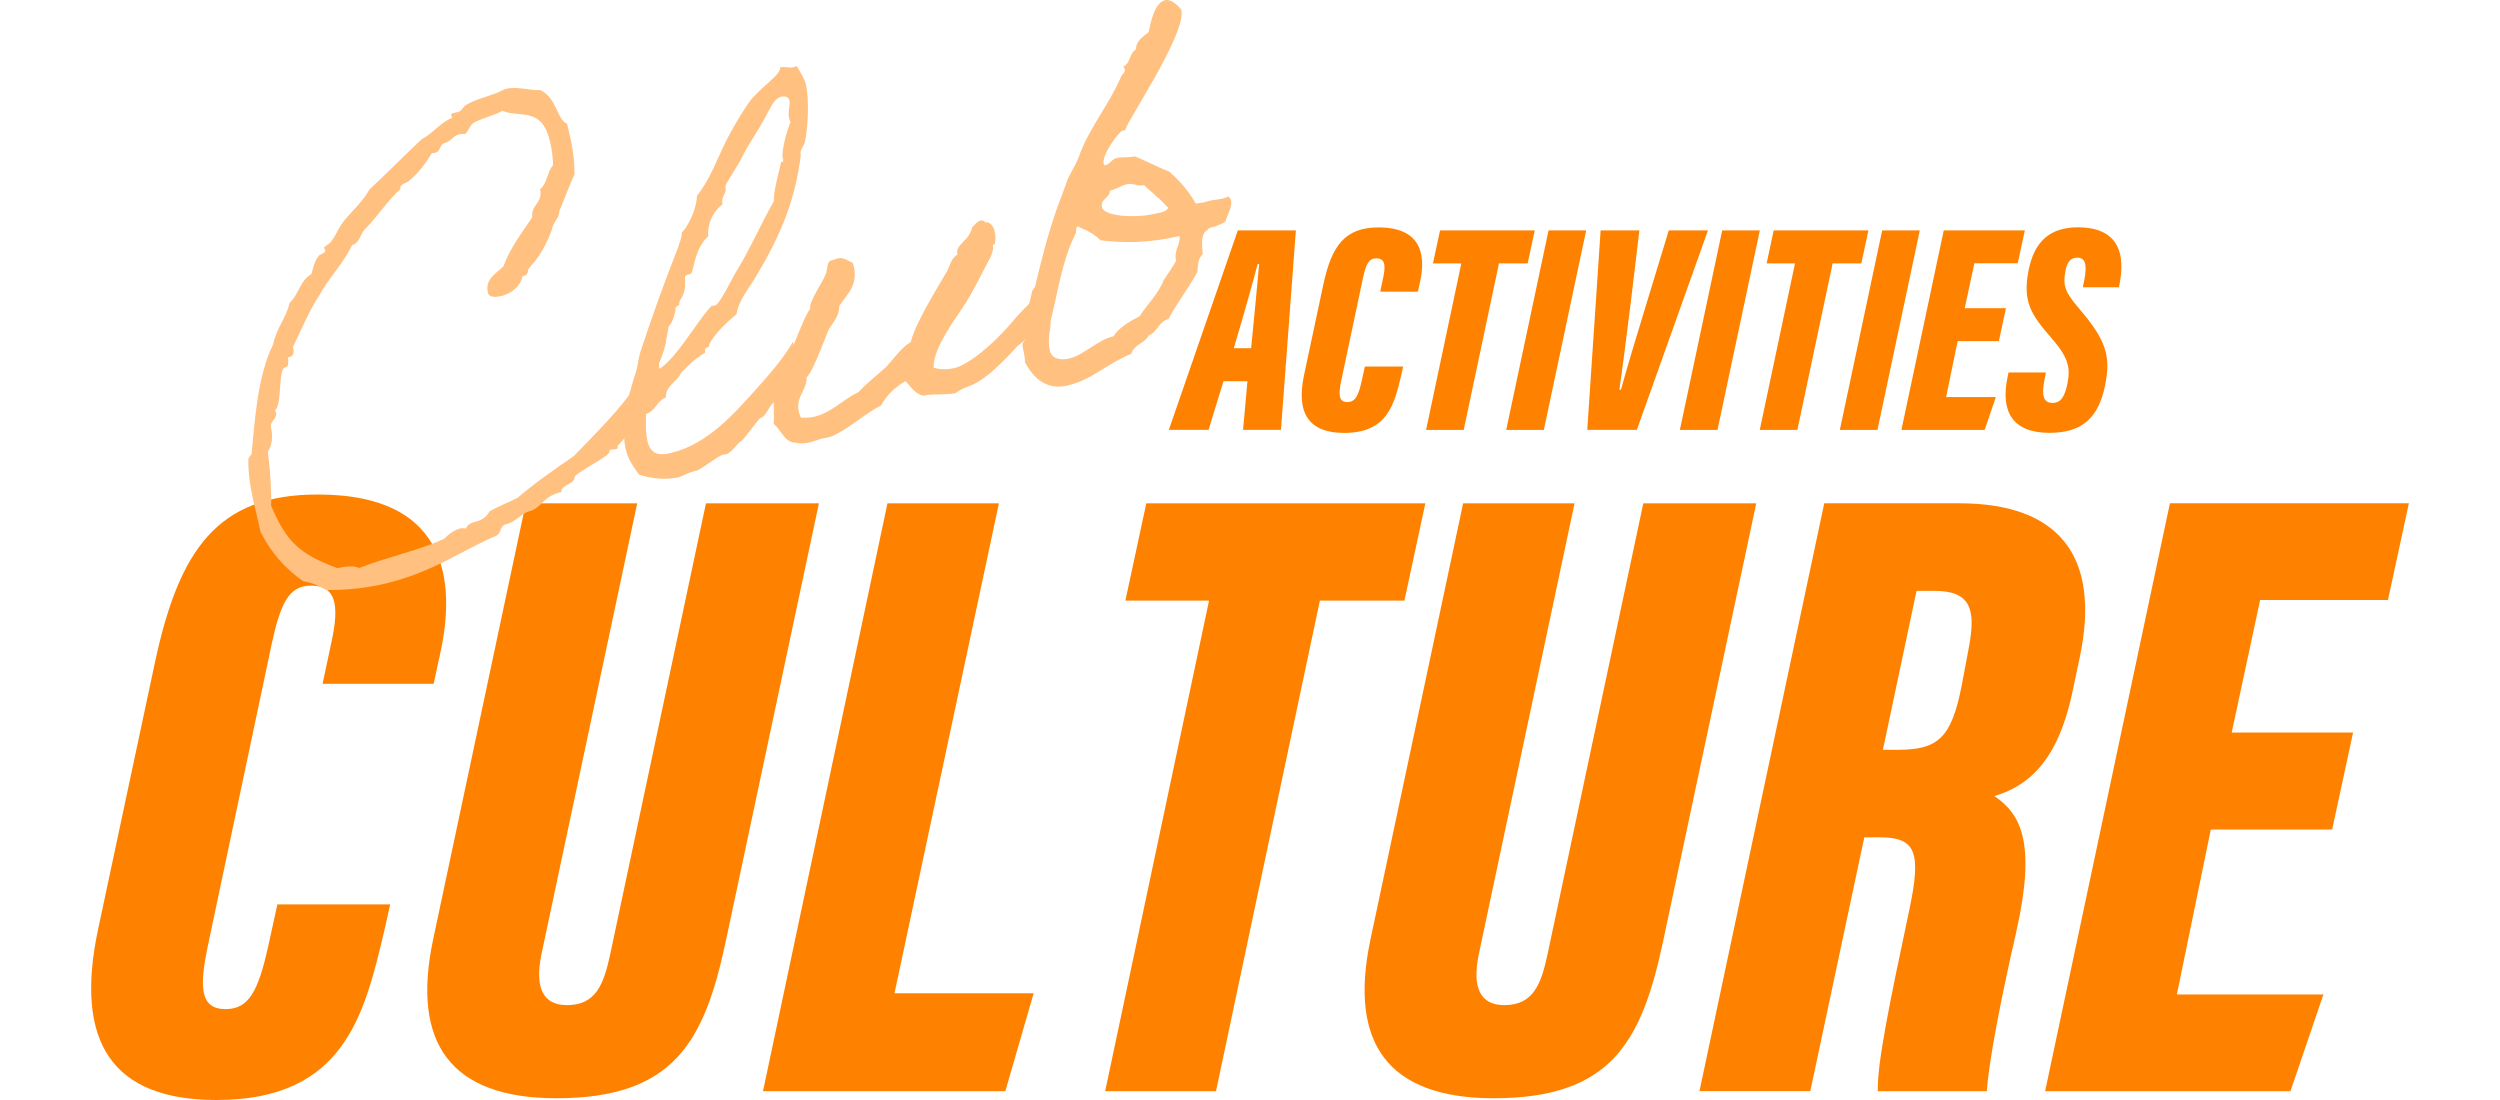 <?xml version="1.0" encoding="UTF-8"?><svg id="_レイヤー_2" xmlns="http://www.w3.org/2000/svg" width="600" height="264" viewBox="0 0 600 264"><defs><style>.cls-1{fill:none;}.cls-2{fill:#ff8100;}.cls-3{fill:#ff8100;}.cls-4{fill:#ffc080;}</style></defs><g id="_備考_コーディング用"><path class="cls-3" d="M93.64,217.07l-1.38,6.18c-4.79,20.13-9.47,40.75-40.31,40.75-24.97,0-34.25-13.78-28.36-41.19l13.61-63.89c5.79-26.94,14.94-40.24,39.06-40.24,33.13,0,33,23.33,28.99,39.95l-1.17,5.48h-26.66l2.16-10.15c1.95-9,.91-13.41-4.89-13.41-5.3,0-7.33,4.03-9.5,14.09l-15.38,72.69c-1.89,9.25-1.94,14.86,4.32,14.86,5.59,0,7.83-4.32,10.21-14.95l2.23-10.18h27.07Z"/><path class="cls-3" d="M152.93,120.8l-22.98,108.22c-1.61,7.82.2,12.21,6.12,12.21,6.96,0,8.84-5.01,10.38-12.21l22.98-108.22h27.11l-22.41,105.37c-5.09,23.67-12.26,37.41-40.61,37.41-25.39,0-34.81-13.22-29.59-38.01l22.26-104.77h26.75Z"/><path class="cls-3" d="M212.99,120.8h26.75l-25.06,117.58h33.4l-6.8,23.51h-58.16l29.87-141.09Z"/><path class="cls-3" d="M290.17,144.15h-20.08l5.02-23.35h66.97l-5.02,23.35h-20.29l-24.93,117.74h-26.6l24.93-117.74Z"/><path class="cls-3" d="M377.89,120.8l-22.98,108.22c-1.61,7.82.2,12.21,6.12,12.21,6.96,0,8.84-5.01,10.38-12.21l22.98-108.22h27.11l-22.41,105.37c-5.09,23.67-12.26,37.41-40.61,37.41-25.39,0-34.81-13.22-29.59-38.01l22.26-104.77h26.75Z"/><path class="cls-3" d="M447.43,200.96l-12.96,60.92h-26.6l29.95-141.09h32.39c23.59,0,34.05,12.3,28.98,36.73l-1.7,8.08c-3.51,17.04-10.67,23.05-18.85,25.45,6.11,4.18,10.2,10.69,5.27,32.57-3.12,13.55-6.64,30.84-7.06,38.26h-26.17c-.23-6.38,2.83-21.25,7.54-43.44,2.96-13.95,1.61-17.48-7.05-17.48h-3.75ZM451.89,179.95h3.63c9.64,0,12.84-2.87,15.29-15.46l1.64-8.69c1.83-9.48.7-14-8.25-14h-4.23l-8.07,38.14Z"/><path class="cls-3" d="M559.72,199.09h-29.13l-8.14,39.58h35.17l-7.91,23.21h-58.88l29.95-141.09h57.35l-5.02,23.21h-30.68l-6.82,31.8h29.13l-5.02,23.29Z"/><path class="cls-4" d="M157.22,82.86c.13.56,2.08,5.31.16,10.26-2.46,6.14-8.64,13.62-9.17,13.87l.05.22c.15,1.15-2.21.16-1.97,1.17.24,1.01-7.95,4.94-8.39,6.11-.03,1.9-3.27,1.71-3.18,3.59-4.82,1.13-4.42,3.88-8,4.72-1.94.81-3.19,2.53-5.21,3-1.68.39-1.12,2.28-2.53,2.84-7.76,3.24-15.1,8.75-26.66,11.46-4.26,1-9.22,1.57-13.97,1.5-1.77-1-3.49-1.78-5.59-2.12-4.09-2.83-7.59-6.62-10.22-11.8-1.39-6.42-3.07-11.58-2.93-17.53-.05-.22.8-1.13.77-1.25.76-7.87,1.41-18.67,5.19-26.3.67-3.71,3.14-6.3,3.94-9.92,2.24-2.06,2.42-5.3,5.24-6.91.38-1.39.69-3.12,1.8-4.44.28-.3,1.63-.62,1.5-1.18-.05-.22-.24-.53-.27-.65-.08-.34,1.44-.93,1.84-1.73,1.17-1.58,1.78-3.49,3.37-5.29,1.76-2.07,4.2-4.3,5.69-7.02,4.28-3.96,8.28-8.1,12.55-12.06,2.84-1.5,4.19-3.82,7.31-5.15-.17-.2-.19-.31-.24-.53-.11-.45.23-.53.68-.63l.9-.21c1.01-.24,1.05-1.07,1.87-1.62,2.17-1.34,3.99-1.65,7.36-2.91.87-.32,1.58-.84,2.36-1.03,2.69-.63,5.78.42,8.24.31,4.02,2.01,3.89,7.01,6.39,8.08l.63,2.69c.82,3.48,1.19,6.58,1.15,9.43-1.33,2.91-2.4,5.89-3.62,8.78-.03,1.9-1.6,2.74-1.8,4.44-2.65,7.37-5.8,9.05-5.73,9.87-.07.73-.32,1.14-1.11,1.33l-.22.05c-.34,2.09-2.46,4.13-5.04,4.73-1.01.24-2.94.57-3.26-.77-.76-3.25,1.88-4.58,3.72-6.32,1.57-4.39,4.39-8.01,6.93-11.8-.43-2.86,2.62-3.45,1.86-6.71,1.78-1.48,1.65-4.06,3.13-5.82-.03-1.65-.28-3.72-.7-5.52-2.03-8.64-7.02-5.69-11.46-7.49-1.78,1.01-4.24,1.59-6.16,2.51-1.66.51-1.76,2.07-2.73,3.01-.59.02-.95-.01-1.4.09-1.68.4-1.95,1.76-3.75,2.18-1.15.63-.73,1.95-2.18,2.29-.11.03-.45.11-.7.05-1.54,2.49-3.06,4.62-5.23,6.44-.63.86-2.64.86-2.32,2.2-3.03,2.72-5.37,6.35-8.13,9.24-1.61,1.21-1.31,3.5-3.5,4.25-2.05,4.39-5.7,7.97-7.92,12.15-2.28,3.38-4.48,8.63-6.24,12.23.32,1.35.16,2.21-.85,2.45l-.34.08c-.01.95.39,2.16-.73,2.42-1.68.39-.66,9.27-2.44,10.28,1.23,1.72-1.29,2.55-.95,4.01.5,2.13.39,4.17-.73,5.97.58,4.48.88,8.79.79,12.95,3.62,8.38,6.49,11.49,15.94,14.96,2.02-.47,3.87-.67,5.2-.04,6.49-2.59,14.4-4.21,20.47-7.05.74-.88,2.35-2.09,3.69-2.41.56-.13,1.04-.12,1.42.02,1.07-2.5,3.53-.59,5.76-4.19,2.2-1.23,4.47-2.11,6.7-3.23,4.13-3.57,8.82-6.8,13.5-10.03,4.28-4.44,9.56-9.7,12.89-14.15,2.9-3.76,4.62-8.07,6.55-12.42Z"/><path class="cls-4" d="M190.93,88.32c-.05-.22-3.68,7.02-5.18,8.2-1.3,1.02-1.9,3.52-3.35,3.86-1.14,1.21-4.16,5.47-4.61,5.58-.67.16-2.19,2.76-3.54,3.08-.22.05-.59.02-.7.05-1.01.24-4.71,3.12-6.2,3.82-3.03.71-3.34,1.38-4.69,1.69-3.17.63-6.46.21-9.27-.66-1.26-1.83-2.58-3.42-3.21-6.11-1.26-5.38.4-12.4,2.48-18.69.41-1.28.55-3.21,1.1-4.87,2.69-8.2,5.77-16.74,8.96-24.82.32-1.14.9-2.22.92-3.65,1.19-.99,3.57-5.45,3.62-8.78,4.98-6.49,4.68-10.8,12.31-22.18,2.37-3.51,8.06-6.98,7.67-8.66,1.35-.32,1.95.25,3.19-.04.22-.05.45-.11.76-.3.82,1.47,1.81,2.65,2.28,4.67.68,2.92.56,9.93-.34,13.69-.32,1.14-1.25,1.71-.94,3.06-1.39,11.21-5.09,19.65-10.79,29.16-1.69,2.88-4.13,5.58-4.63,9.01-2.6,2.03-6.43,5.89-6.68,7.84-1.01.24-.93.57-.86,1.39-2.31,1.25-4.01,3.07-5.74,4.78-.92,2.11-3.76,3.13-3.69,5.95-2.28.89-2.34,3.15-4.75,3.96-.03,1.9-.17,4.3.35,6.54.84,3.59,3.39,3.35,5.63,2.82,8.86-2.08,15.54-9.92,19.4-14.14,4.23-4.66,7.67-8.66,9.85-12.49.36.03.74,6.69.64,6.24ZM184.15,27.2c-1.76,3.61-4.55,7.34-6.05,10.53-.87,1.86-4.15,6.53-4.01,7.1.42,1.79-1.15,2.16-.67,4.18-3.5,2.72-3.62,6.77-3.41,7.66-3.23,2.89-3.47,7.91-4.07,8.88-.37.44-1.48.23-1.55.96.43,4.87-1.61,5.23-1.35,6.35.13.56-1.04.6-.91,1.16.11.45-.84,3.98-1.63,4.17,0,0-.56,3.68-.66,3.23.26,1.12-1.8,6.46-2.51,7.45,4.04-.95,10.58-12.9,13.52-15.48.22-.05.59-.02.7-.05,1.23-.29,4.06-6.4,5.09-8.06,3.35-5.4,5.86-11.32,9.05-16.92.07-3.21,1.12-6.3,1.79-9.53.75.18.48-.47.38-.92-.34-1.46.87-6.36,1.88-8.61-.19-.31-.27-.65-.35-.98-.4-1.68.35-3.04.09-4.16-.24-1.01-1.21-1.14-2-.95-1.68.4-2.47,2.59-3.33,3.98Z"/><path class="cls-4" d="M247.92,71.99c.2-.17,3.04,4.37,3.04,4.37,0,0-5.96,6.37-6.32,6.34-.36-.03-6.11,7.23-11.12,9.59-1.29.54-2.95,1.05-4.14,2.04-2.47.58-5.31.06-7.78.64-1.87-.39-2.96-2.03-4.25-3.5-2.73,1.47-4.61,3.57-5.95,5.89-3.83,1.84-7.57,5.56-11.87,7.4-.87.32-1.93.34-2.69.63-1.43.45-3.68,1.46-6.08.83-2.51-.12-3.34-3.12-5.08-4.49.2-2.18-.16-4.7.16-6.9.95-2,6.98-19.15,8.63-20.72-.62-1.63,3.99-7.68,3.9-9.08.38-.92-.1-2.46,1.63-2.63,2.34-1.14,3.24.19,4.66.68,1.66,5.05-1.22,7.39-3.25,10.35.14,2.1-1.51,4.14-2.48,5.55-.69,1.58-3.92,10.51-5.34,11.55.12,3.52-3.43,5.06-1.4,9.68,5.94.62,9.45-4.11,13.84-6.09,2.07-2.26,4.39-3.99,6.63-6.05,1.9-1.98,3.45-4.48,5.93-6.01,1.16-4.65,6.25-12.71,8.68-16.95.75-1.36.94-3.06,2.49-4.02-.37-1.57.79-2.2,1.5-3.19.99-.82,1.68-1.93,2.06-3.32.48-.47,1.99-2.6,3.15-1.21,2.3-.3,2.77,3.73,2.27,5.15-.17.28-.47,0-.46.58.21.9-.16,1.34-.48,2.48-1.98,3.66-3.8,7.52-5.94,10.98-2.15,3.46-7.98,10.87-7.8,15.68,2.17.67,4.47.37,6.1-.25,4.92-2.22,9.97-7.43,13.13-11.13,1.37-1.74,4.37-4.58,4.65-4.88Z"/><path class="cls-4" d="M294.13,53.09c-.57.61-2.53,1.31-3.66,1.57-.67.16-.37.44-1.3,1.01-1,1.3-.63,3.34-.52,5.33-1.08.96-1.18,2.53-1.26,4.2-2.04,3.91-4.89,7.42-6.93,11.33-2.53.83-2.59,3.09-4.75,3.96-.87,1.86-3.72,2.29-4.17,4.41-6.16,2.51-9.31,6.21-15.37,7.63-4.82,1.13-8.05-1.54-10.2-5.65.11-1.56-.6-3.05-.55-4.37.03-.36.8-1.13.86-1.38.1-1.09-.55-2.36-.2-3.38.21-1.11.82-4.57,1.62-7.72.09-.61.71-1,.75-1.36,3.09-13.03,4.61-17.17,7.39-24.46.65-2.28,2.13-4.05,3-6.38,2.56-7.23,7.08-12.19,10.23-19.44.32-.67,1.05-1.07.89-1.75-.05-.22-.19-.31-.38-.62,1.8-.9,1.39-3.17,3.05-4.15,0-2.01,1.55-2.97,3.05-4.15.45-2.12,1.3-7.05,3.99-7.68,1.68-.39,3.82,2.18,3.85,2.29,1.4,5.94-14.78,29.27-13.33,28.93-.22.05-.47,0-.7.05-.9.21-5.14,5.82-4.61,8.06.05.22.19.31.42.26,1.35-.32,1.33-1.38,2.79-1.72,1.23-.29,2.49,0,4.06-.36.56-.13,5.97,2.74,8.55,3.67,2.56,2.36,4.49,4.51,6.29,7.64,1.15-.15,2.07-.25,2.94-.57,1.43-.45,3.25-.29,4.93-1.16.33.4.52.71.6,1.04.34,1.46-.89,3.28-1.33,4.93ZM256.66,86.03c3.48-.82,6.66-4.4,10.58-5.32,1.29-2.08,3.68-3.47,6.22-4.77,1.91-2.93,4.63-5.47,5.86-8.83.2-.16,3-4.37,2.94-4.6-.58-2.47,1.03-3.67.87-5.88-7.51,1.76-13.33,1.71-19.04,1.04-2.06-2.24-5.35-3.12-5.4-3.35-.65.27-.27,1.37-.61,1.92-3.16,6.19-4.14,13.63-5.91,20.68,0,2.49-.87,4.35-.19,7.26.55,2.35,3.24,2.2,4.7,1.86ZM277.45,47.07c-.8-.88-1.63-1.39-2.87-2.64-1.68.4-2.51-.59-4.19-.2-1.35.32-2.34,1.14-4.02,1.53.06,1.76-2.38,1.98-1.9,4,.53,2.24,8.29,2.55,12.1,1.66,1.01-.24,3.56-.48,3.77-1.59-1.05-.94-1.79-2.07-2.89-2.75Z"/><path class="cls-2" d="M293.64,91.48l-3.59,11.69h-9.53l16.56-47.88h13.93l-3.58,47.88h-9.1l1.06-11.69h-5.75ZM300.27,83.56c.57-5.66,1.52-15.72,1.93-20.21h-.36c-.92,3.62-3.86,14.01-5.73,20.21h4.17Z"/><path class="cls-2" d="M336.76,87.97l-.47,2.1c-1.63,6.83-3.22,13.83-13.68,13.83-8.47,0-11.62-4.68-9.62-13.98l4.62-21.68c1.97-9.14,5.07-13.66,13.25-13.66,11.24,0,11.2,7.92,9.84,13.56l-.4,1.86h-9.05l.73-3.45c.66-3.05.31-4.55-1.66-4.55-1.8,0-2.49,1.37-3.22,4.78l-5.22,24.67c-.64,3.14-.66,5.04,1.47,5.04,1.9,0,2.66-1.47,3.46-5.07l.76-3.45h9.19Z"/><path class="cls-2" d="M350.72,63.22h-6.81l1.7-7.92h22.73l-1.7,7.92h-6.89l-8.46,39.96h-9.03l8.46-39.96Z"/><path class="cls-2" d="M380.68,55.3l-10.16,47.88h-9.03l10.16-47.88h9.03Z"/><path class="cls-2" d="M380.94,103.18l3.21-47.88h9.3l-2.05,17.17c-.8,6.36-1.89,15.13-2.74,21.06h.37c1.6-5.89,4.3-14.65,6.22-20.97l5.26-17.27h9.4l-17.07,47.88h-11.9Z"/><path class="cls-2" d="M422.36,55.3l-10.16,47.88h-9.03l10.16-47.88h9.03Z"/><path class="cls-2" d="M430.8,63.22h-6.81l1.7-7.92h22.73l-1.7,7.92h-6.89l-8.46,39.96h-9.03l8.46-39.96Z"/><path class="cls-2" d="M460.75,55.3l-10.16,47.88h-9.03l10.16-47.88h9.03Z"/><path class="cls-2" d="M479.72,81.87h-9.89l-2.76,13.43h11.93l-2.68,7.88h-19.98l10.16-47.88h19.46l-1.7,7.88h-10.41l-2.31,10.79h9.89l-1.7,7.9Z"/><path class="cls-2" d="M491.02,89.4l-.44,2.27c-.57,3.29-.17,5.03,2.07,5.03,1.94,0,2.9-1.49,3.55-4.73.76-3.91.11-6.32-3.98-10.99-4.86-5.56-6.8-8.7-5.38-16,1.37-7.1,5.22-10.42,11.84-10.42,10.48,0,11.21,7.28,10.05,13.38l-.19,1.01h-8.67l.37-1.77c.57-3.14.52-5.34-1.68-5.34-1.48,0-2.46.89-2.89,3.37-.6,3.36-.05,4.89,3.22,8.74,6.4,7.48,7.84,11.26,6.31,18.66-1.63,7.79-5.58,11.27-13.34,11.27-8.96,0-11.76-5.21-10.05-13.37l.24-1.12h8.97Z"/><rect class="cls-1" width="600" height="264"/></g></svg>